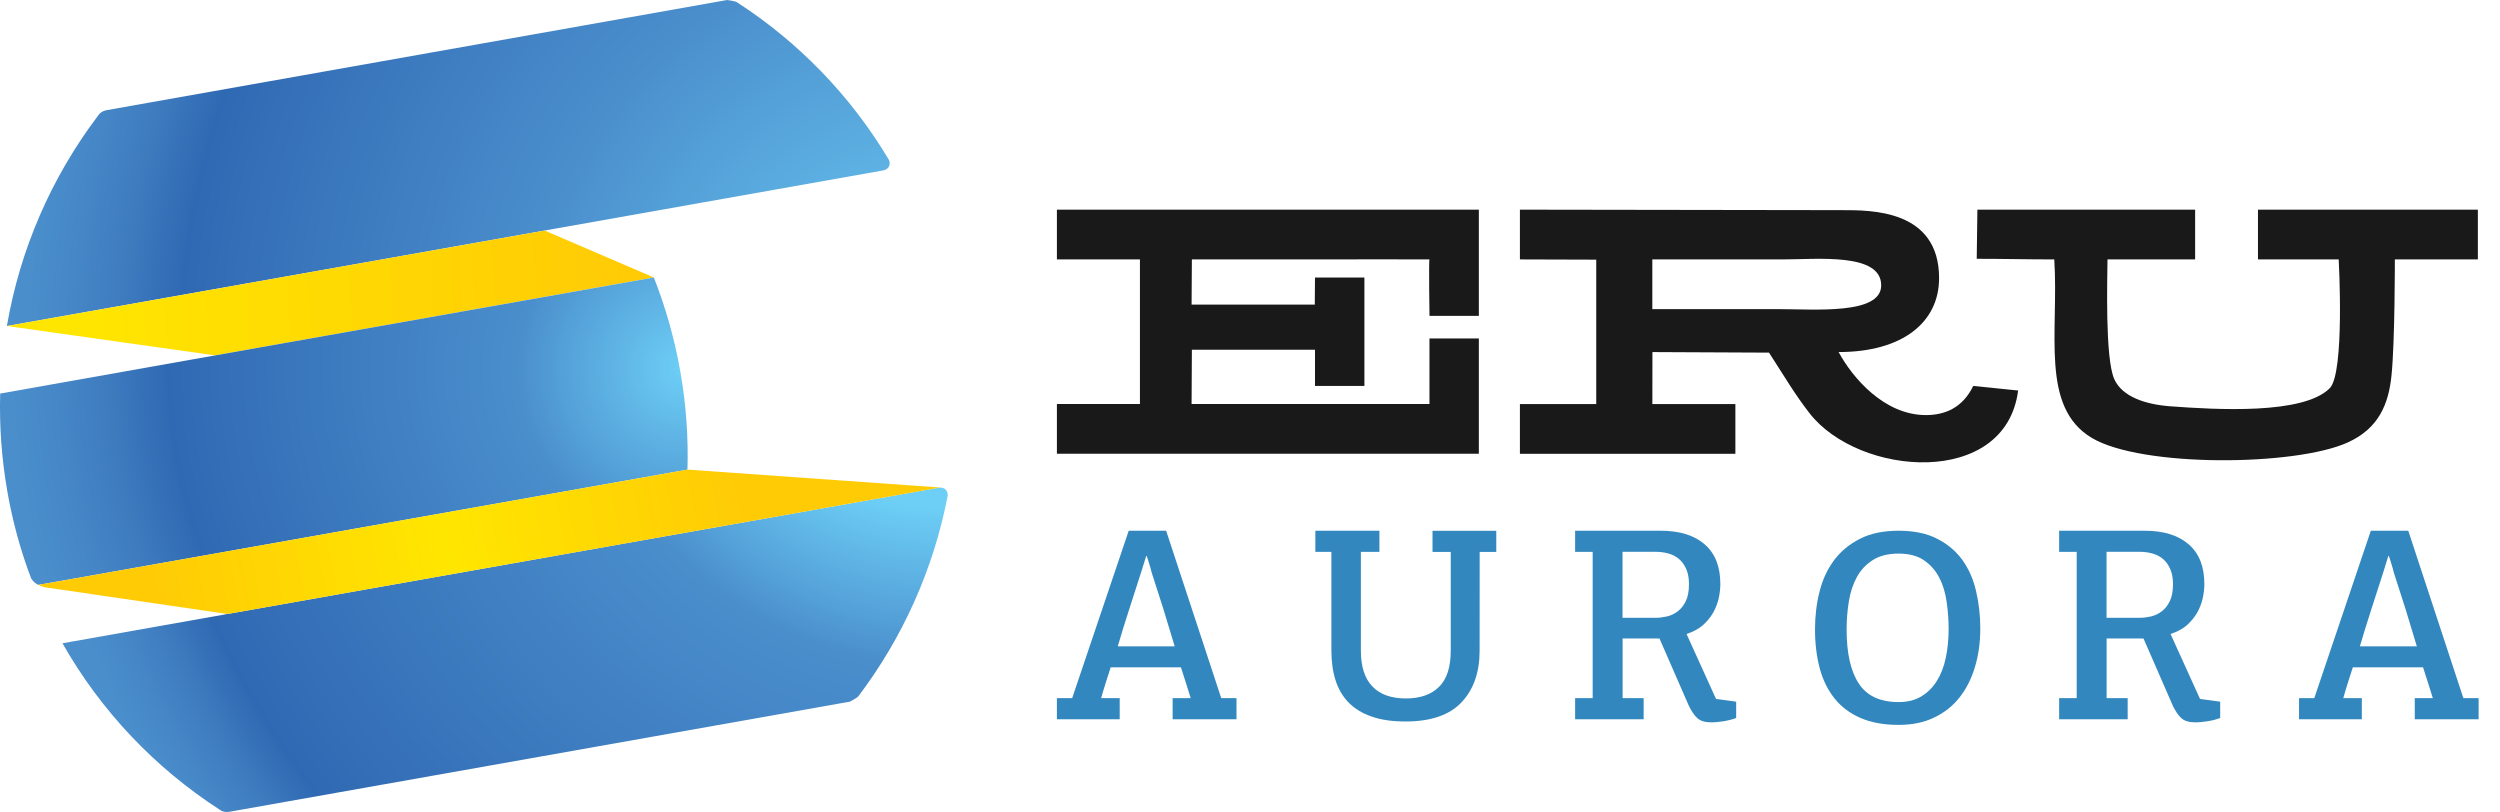 <svg xmlns="http://www.w3.org/2000/svg" width="117" height="38" viewBox="0 0 117 38" fill="none">
    <path fill-rule="evenodd" clip-rule="evenodd" d="M69.21 9.812C69.21 11.471 69.21 13.128 69.21 14.784C68.439 14.784 66.9 14.784 66.9 14.784C66.9 14.784 66.861 12.149 66.9 12.141C66.937 12.135 55.78 12.141 55.78 12.141L55.766 14.255H61.532L61.542 12.989H63.854C63.854 12.989 63.854 16.194 63.854 18.062C63.084 18.062 62.314 18.062 61.542 18.062C61.542 17.499 61.542 16.934 61.542 16.369C59.653 16.369 55.78 16.369 55.78 16.369L55.766 18.907C55.766 18.907 63.188 18.907 66.899 18.907C66.899 17.885 66.899 16.863 66.899 15.841C67.668 15.841 68.438 15.841 69.21 15.841C69.21 17.637 69.21 19.437 69.21 21.236C62.629 21.236 49.463 21.236 49.463 21.236V18.907H53.349V12.141H49.463C49.463 12.141 49.463 10.587 49.463 9.811C56.044 9.812 62.629 9.812 69.21 9.812Z" fill="#191919"/>
    <path fill-rule="evenodd" clip-rule="evenodd" d="M102.732 9.812C102.732 10.588 102.732 11.364 102.732 12.141C101.436 12.141 99.926 12.141 98.631 12.141C98.626 13.044 98.509 16.767 98.949 17.745C99.32 18.573 100.413 18.929 101.576 19.015C103.7 19.171 107.794 19.417 109.032 18.168C109.744 17.453 109.451 12.141 109.451 12.141C108.191 12.141 106.932 12.141 105.673 12.141C105.673 11.364 105.673 10.588 105.673 9.812C109.103 9.812 112.534 9.812 115.964 9.812C115.964 10.588 115.964 11.364 115.964 12.141C114.669 12.141 113.373 12.141 112.079 12.141C112.079 12.141 112.084 15.946 111.925 17.544C111.791 18.915 111.324 20.049 109.874 20.707C107.421 21.82 100.236 21.883 97.9 20.496C95.464 19.048 96.358 15.535 96.14 12.141C94.877 12.141 93.77 12.112 92.511 12.112L92.542 9.812C95.941 9.812 99.336 9.812 102.732 9.812Z" fill="#191919"/>
    <path fill-rule="evenodd" clip-rule="evenodd" d="M92.348 18.062C91.848 19.089 91.023 19.426 90.131 19.426C88.181 19.426 86.696 17.678 86.047 16.476C89.048 16.476 90.749 15.079 90.749 13.017C90.749 9.801 87.549 9.835 86.205 9.835C84.786 9.835 71.132 9.812 71.132 9.812V12.141L74.704 12.152C74.704 12.152 74.704 16.69 74.704 18.909C73.513 18.909 72.323 18.909 71.132 18.909C71.132 19.686 71.132 20.46 71.132 21.238C74.493 21.238 77.854 21.238 81.216 21.238C81.216 20.46 81.216 19.686 81.216 18.909C79.919 18.909 77.33 18.909 77.33 18.909L77.334 16.477L82.79 16.503C83.542 17.669 83.996 18.448 84.683 19.335C86.99 22.31 93.863 22.846 94.448 18.276L92.348 18.062ZM83.21 14.467C81.032 14.467 77.329 14.467 77.329 14.467V12.141C77.329 12.141 81.201 12.141 83.421 12.141C85.052 12.141 88.04 11.816 88.04 13.354C88.04 14.742 84.934 14.467 83.21 14.467Z" fill="#191919"/>
    <path d="M55.724 32.672C55.659 32.449 55.581 32.206 55.495 31.939C55.41 31.672 55.332 31.436 55.267 31.23H51.981C51.922 31.407 51.849 31.633 51.763 31.907C51.677 32.179 51.599 32.433 51.534 32.672H52.402V33.661H49.463V32.672H50.178L52.824 24.838H54.575C54.991 26.11 55.423 27.419 55.864 28.754C56.306 30.091 56.738 31.397 57.154 32.672H57.868V33.661H54.879V32.672H55.724ZM54.973 30.24C54.801 29.657 54.627 29.083 54.45 28.513C54.269 27.945 54.084 27.369 53.897 26.791C53.866 26.663 53.832 26.532 53.79 26.406C53.749 26.28 53.715 26.147 53.668 26.021H53.642L53.398 26.804C53.322 27.037 53.234 27.299 53.143 27.594C53.047 27.887 52.951 28.194 52.849 28.508C52.748 28.822 52.652 29.125 52.556 29.431C52.465 29.735 52.384 30.007 52.312 30.248H54.973V30.24Z" fill="#3288BE"/>
    <path d="M69.246 30.452C69.246 31.468 68.963 32.271 68.399 32.868C67.835 33.467 66.956 33.766 65.779 33.766C65.166 33.766 64.641 33.692 64.201 33.538C63.765 33.389 63.404 33.171 63.125 32.889C62.847 32.606 62.637 32.258 62.507 31.847C62.374 31.434 62.309 30.968 62.309 30.455V25.828H61.558V24.838H64.557V25.828H63.689V30.442C63.689 31.198 63.871 31.761 64.233 32.132C64.594 32.504 65.116 32.687 65.797 32.687C66.463 32.687 66.98 32.509 67.346 32.145C67.713 31.784 67.895 31.219 67.895 30.444V25.83H67.042V24.841H70.026V25.83H69.249L69.246 30.452Z" fill="#3288BE"/>
    <path d="M75.938 29.879V32.672H76.923V33.661H73.716V32.672H74.537V25.828H73.716V24.838H77.716C78.61 24.838 79.299 25.053 79.787 25.482C80.276 25.911 80.512 26.529 80.512 27.338C80.512 27.542 80.486 27.762 80.437 27.992C80.385 28.228 80.299 28.453 80.177 28.672C80.05 28.89 79.889 29.086 79.686 29.267C79.483 29.439 79.228 29.575 78.93 29.67L80.31 32.711L81.253 32.839V33.601C81.087 33.666 80.887 33.718 80.658 33.755C80.434 33.789 80.247 33.807 80.104 33.807C79.795 33.807 79.572 33.739 79.429 33.603C79.28 33.465 79.15 33.266 79.028 33.009L77.664 29.882L75.938 29.879ZM79.044 27.338C79.044 27.063 79.002 26.83 78.917 26.634C78.831 26.438 78.719 26.283 78.576 26.16C78.433 26.04 78.272 25.956 78.08 25.904C77.887 25.849 77.69 25.825 77.484 25.825H75.935V28.913H77.484C77.651 28.913 77.83 28.89 78.012 28.851C78.194 28.806 78.368 28.727 78.519 28.61C78.672 28.494 78.797 28.335 78.896 28.133C78.995 27.929 79.044 27.665 79.044 27.338Z" fill="#3288BE"/>
    <path d="M92.678 29.408C92.678 30.049 92.597 30.648 92.433 31.195C92.27 31.748 92.033 32.224 91.713 32.632C91.394 33.041 90.993 33.357 90.515 33.582C90.037 33.813 89.486 33.925 88.855 33.925C88.163 33.925 87.576 33.818 87.077 33.603C86.585 33.389 86.177 33.088 85.863 32.695C85.548 32.303 85.314 31.834 85.166 31.287C85.018 30.737 84.943 30.125 84.943 29.447C84.943 28.829 85.013 28.241 85.156 27.683C85.294 27.126 85.522 26.639 85.837 26.215C86.151 25.796 86.557 25.464 87.051 25.213C87.547 24.961 88.147 24.838 88.852 24.838C89.567 24.838 90.172 24.961 90.658 25.213C91.15 25.464 91.542 25.796 91.841 26.21C92.14 26.626 92.353 27.11 92.48 27.665C92.608 28.22 92.678 28.798 92.678 29.408ZM91.196 29.447C91.196 29.028 91.165 28.605 91.105 28.18C91.046 27.756 90.934 27.377 90.76 27.042C90.593 26.707 90.354 26.438 90.045 26.223C89.741 26.014 89.343 25.909 88.857 25.909C88.374 25.909 87.973 26.006 87.659 26.204C87.344 26.401 87.09 26.665 86.908 26.995C86.726 27.325 86.599 27.704 86.528 28.133C86.458 28.563 86.422 29.008 86.422 29.46C86.422 30.567 86.609 31.41 86.991 31.988C87.368 32.569 87.992 32.857 88.86 32.857C89.27 32.857 89.621 32.771 89.915 32.593C90.209 32.415 90.453 32.177 90.64 31.873C90.832 31.57 90.975 31.209 91.061 30.792C91.149 30.376 91.196 29.926 91.196 29.447Z" fill="#3288BE"/>
    <path d="M98.59 29.879V32.672H99.575V33.661H96.368V32.672H97.189V25.828H96.368V24.838H100.368C101.262 24.838 101.95 25.053 102.439 25.482C102.928 25.911 103.164 26.529 103.164 27.338C103.164 27.542 103.138 27.762 103.089 27.992C103.037 28.228 102.951 28.453 102.829 28.672C102.702 28.89 102.54 29.086 102.338 29.267C102.135 29.439 101.88 29.575 101.581 29.67L102.962 32.711L103.905 32.839V33.601C103.739 33.666 103.538 33.718 103.31 33.755C103.086 33.789 102.899 33.807 102.756 33.807C102.447 33.807 102.223 33.739 102.08 33.603C101.932 33.465 101.802 33.266 101.68 33.009L100.316 29.882L98.59 29.879ZM101.696 27.338C101.696 27.063 101.654 26.83 101.568 26.634C101.483 26.438 101.371 26.283 101.228 26.16C101.085 26.04 100.924 25.956 100.732 25.904C100.539 25.849 100.342 25.825 100.136 25.825H98.587V28.913H100.136C100.303 28.913 100.482 28.89 100.664 28.851C100.846 28.806 101.02 28.727 101.171 28.61C101.324 28.494 101.449 28.335 101.548 28.133C101.646 27.929 101.696 27.665 101.696 27.338Z" fill="#3288BE"/>
    <path d="M113.856 32.672C113.791 32.449 113.713 32.206 113.627 31.939C113.541 31.672 113.463 31.436 113.398 31.23H110.113C110.053 31.407 109.981 31.633 109.895 31.907C109.809 32.179 109.731 32.433 109.666 32.672H110.534V33.661H107.595V32.672H108.309L110.955 24.838H112.707C113.123 26.11 113.554 27.419 113.996 28.754C114.438 30.091 114.87 31.397 115.285 32.672H116V33.661H113.011V32.672H113.856ZM113.105 30.24C112.933 29.657 112.759 29.083 112.582 28.513C112.4 27.945 112.216 27.369 112.029 26.791C111.998 26.663 111.964 26.532 111.922 26.406C111.881 26.28 111.847 26.147 111.8 26.021H111.774L111.53 26.804C111.454 27.037 111.366 27.299 111.275 27.594C111.179 27.887 111.083 28.194 110.981 28.508C110.88 28.822 110.784 29.125 110.688 29.431C110.597 29.735 110.516 30.007 110.443 30.248H113.105V30.24Z" fill="#3288BE"/>
    <path d="M34.03 0C34.03 0 5.32 5.097 5.015 5.151C4.71 5.206 4.625 5.362 4.566 5.444C2.413 8.296 0.938 11.658 0.323 15.258C0.323 15.258 0.473 15.231 0.753 15.18C5.102 14.41 40.974 8.04 41.314 7.979C41.676 7.916 41.676 7.604 41.59 7.462C39.8 4.463 37.351 1.953 34.478 0.098C34.405 0.051 34.03 0 34.03 0Z" fill="url(#paint0_radial_2032_425)"/>
    <path d="M39.779 32.836C39.779 32.836 11.069 37.933 10.764 37.986C10.461 38.041 10.328 37.924 10.243 37.868C7.252 35.929 4.724 33.279 2.924 30.106C2.924 30.106 3.072 30.079 3.352 30.029C7.701 29.258 43.575 22.888 43.913 22.827C44.276 22.766 44.382 23.057 44.348 23.219C43.685 26.653 42.237 29.858 40.166 32.591C40.115 32.659 39.779 32.836 39.779 32.836Z" fill="url(#paint1_radial_2032_425)"/>
    <path d="M0.323 15.258L10.062 16.632L30.6 12.985L25.489 10.79L0.323 15.258Z" fill="url(#paint2_linear_2032_425)"/>
    <path d="M31.842 17.402C31.571 15.863 31.152 14.384 30.6 12.986L0.009 18.418C-0.033 19.921 0.073 21.453 0.343 22.994C0.546 24.16 0.838 25.291 1.208 26.378C1.286 26.614 1.375 26.844 1.463 27.077C1.549 27.212 1.655 27.305 1.792 27.372L2.712 27.211L32.173 21.977C32.218 20.475 32.111 18.943 31.842 17.402Z" fill="url(#paint3_radial_2032_425)"/>
    <path d="M32.173 21.977L2.713 27.211L1.793 27.372C1.884 27.418 1.987 27.458 2.115 27.489L2.711 27.574L10.645 28.736L43.993 22.815L32.173 21.977Z" fill="url(#paint4_linear_2032_425)"/>
    <defs>
        <radialGradient id="paint0_radial_2032_425" cx="0" cy="0" r="1" gradientUnits="userSpaceOnUse" gradientTransform="translate(43.475 16.252) rotate(-10.066) scale(43.24 43.523)">
            <stop stop-color="#6DCFF6"/>
            <stop offset="0.436" stop-color="#4A8ECC"/>
            <stop offset="0.81" stop-color="#3069B3"/>
            <stop offset="0.812" stop-color="#306AB3"/>
            <stop offset="0.881" stop-color="#3F7DC0"/>
            <stop offset="0.938" stop-color="#4789C8"/>
            <stop offset="0.976" stop-color="#4A8ECC"/>
        </radialGradient>
        <radialGradient id="paint1_radial_2032_425" cx="0" cy="0" r="1" gradientUnits="userSpaceOnUse" gradientTransform="translate(43.781 14.162) rotate(-10.066) scale(43.648 43.933)">
            <stop offset="0.215" stop-color="#6DCFF6"/>
            <stop offset="0.387" stop-color="#4A8ECC"/>
            <stop offset="0.847" stop-color="#3069B3"/>
            <stop offset="0.848" stop-color="#306AB3"/>
            <stop offset="0.902" stop-color="#3F7DC0"/>
            <stop offset="0.946" stop-color="#4789C8"/>
            <stop offset="0.976" stop-color="#4A8ECC"/>
        </radialGradient>
        <linearGradient id="paint2_linear_2032_425" x1="3.385" y1="14.437" x2="29.39" y2="13.141" gradientUnits="userSpaceOnUse">
            <stop stop-color="#FFE600"/>
            <stop offset="1" stop-color="#FFCB05"/>
        </linearGradient>
        <radialGradient id="paint3_radial_2032_425" cx="0" cy="0" r="1" gradientUnits="userSpaceOnUse" gradientTransform="translate(31.998 17.248) scale(32.215 32.439)">
            <stop stop-color="#6DCFF6"/>
            <stop offset="0.245" stop-color="#4A8ECC"/>
            <stop offset="0.749" stop-color="#3069B3"/>
            <stop offset="0.751" stop-color="#306AB3"/>
            <stop offset="0.846" stop-color="#3F7DC0"/>
            <stop offset="0.924" stop-color="#4789C8"/>
            <stop offset="0.976" stop-color="#4A8ECC"/>
        </radialGradient>
        <linearGradient id="paint4_linear_2032_425" x1="7.225" y1="28.092" x2="35.356" y2="22.783" gradientUnits="userSpaceOnUse">
            <stop stop-color="#FFCB05"/>
            <stop offset="0.485" stop-color="#FFE600"/>
            <stop offset="0.976" stop-color="#FFCB05"/>
        </linearGradient>
    </defs>
</svg>